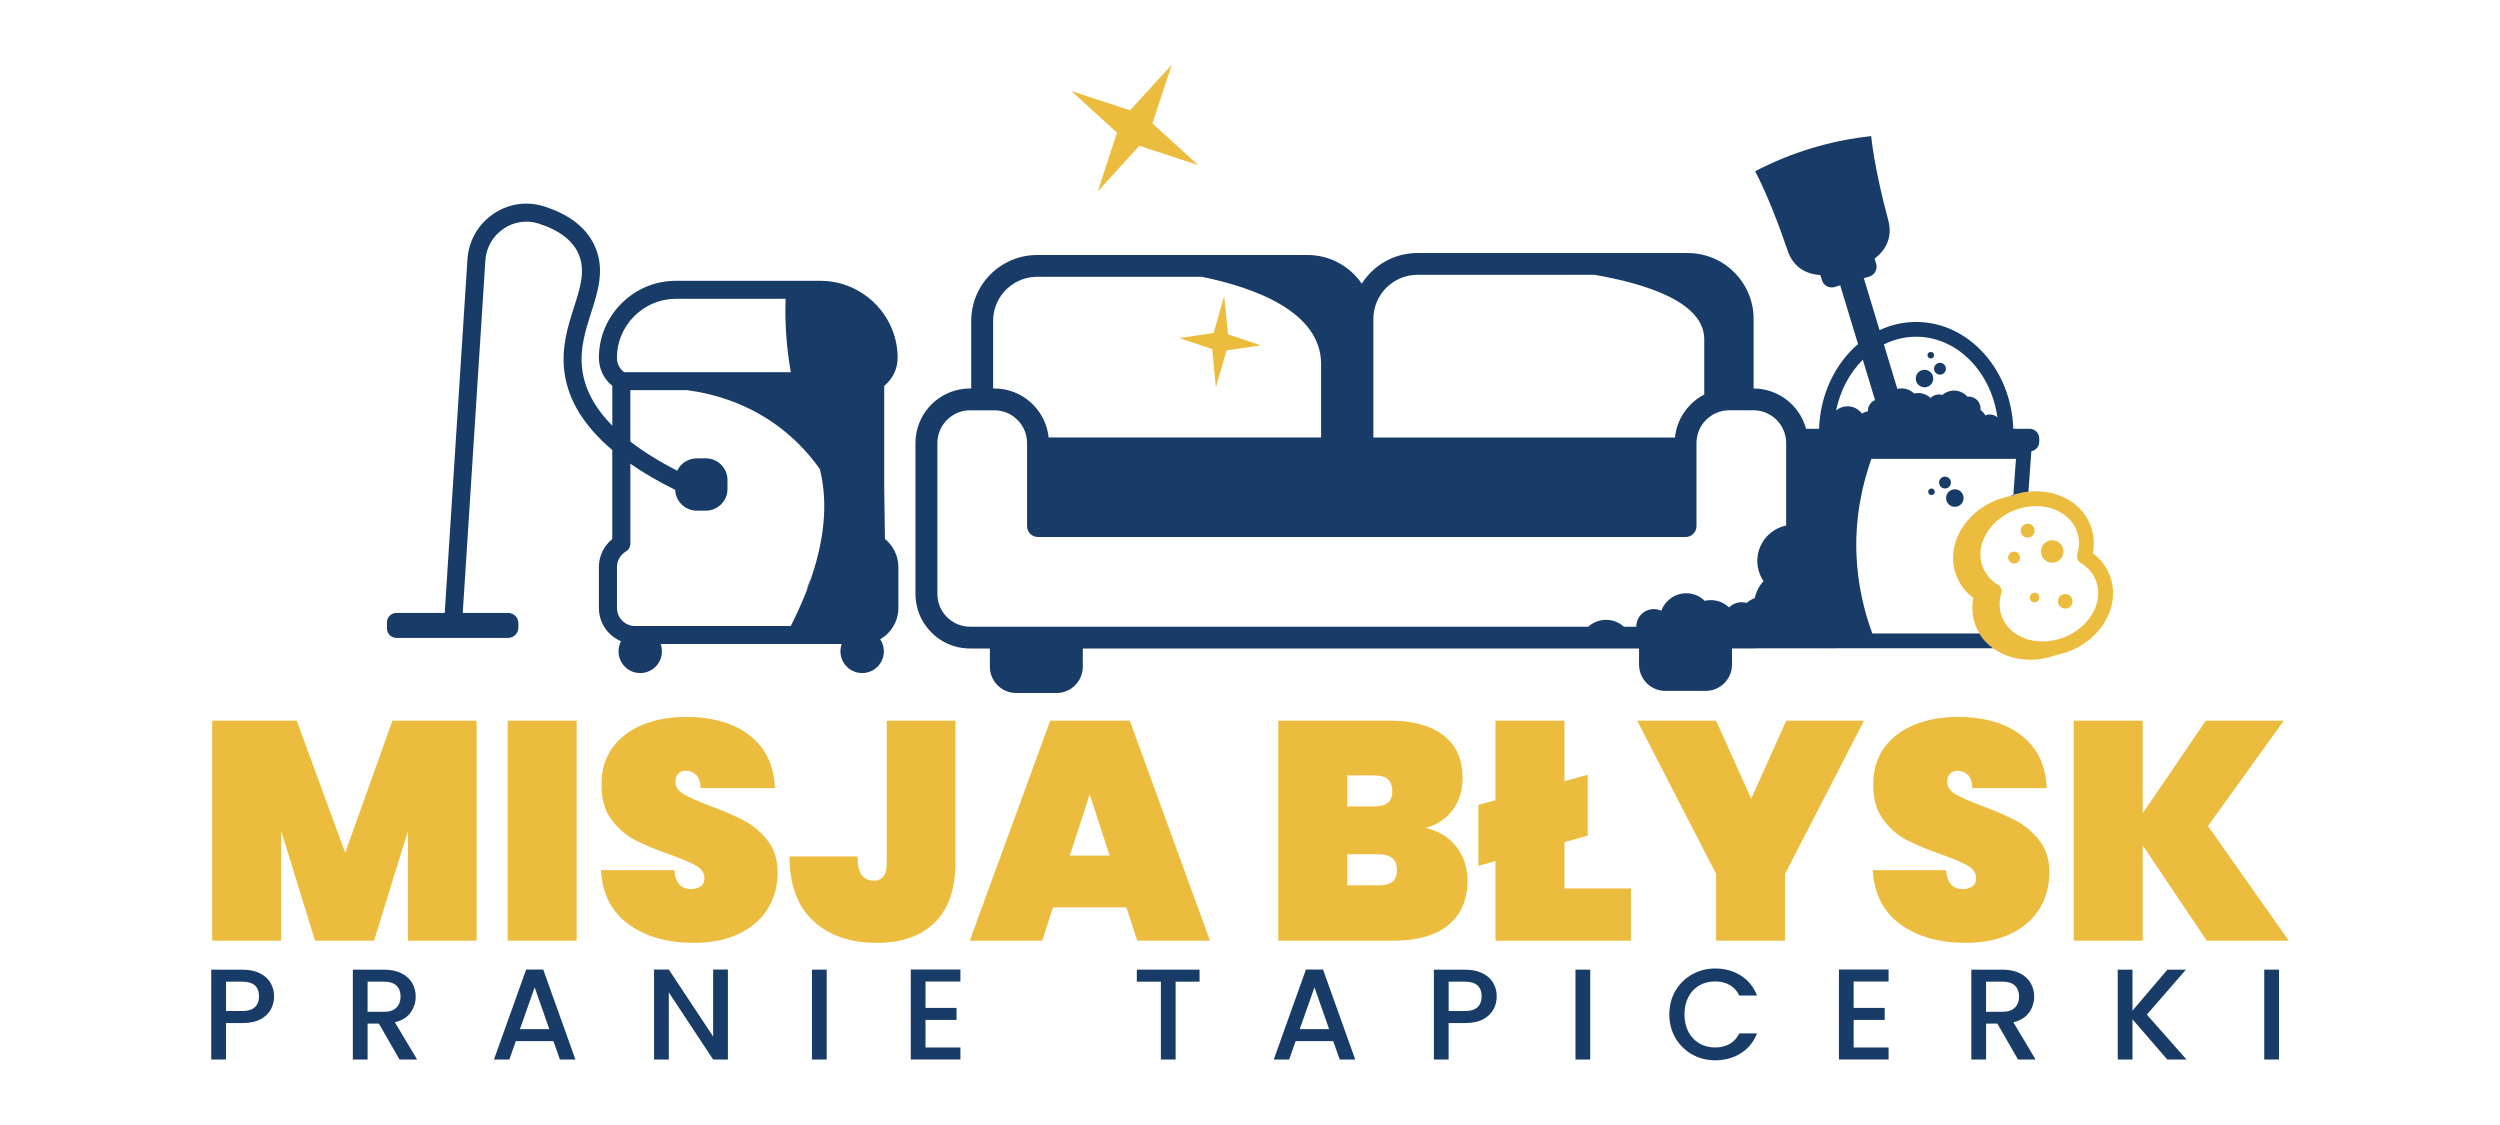 <?xml version="1.0" encoding="UTF-8"?>
<svg id="Warstwa_1" data-name="Warstwa 1" xmlns="http://www.w3.org/2000/svg" viewBox="0 0 1000 450">
  <defs>
    <style>
      .cls-1 {
        fill: #183c67;
      }

      .cls-2 {
        fill: #ecbc3e;
      }
    </style>
  </defs>
  <g>
    <g>
      <path class="cls-2" d="M190.65,288.27v88h-27.47v-43.87l-13.55,43.87h-23.61l-13.55-43.87v43.87h-27.59v-88h33.81l19.39,52.82,18.89-52.82h33.68Z"/>
      <path class="cls-2" d="M230.67,288.27v88h-27.59v-88h27.59Z"/>
      <path class="cls-2" d="M251.49,369.74c-6.84-4.93-10.55-12.16-11.12-21.69h29.33c.41,5.05,2.65,7.58,6.71,7.58,1.49,0,2.75-.35,3.79-1.06,1.04-.7,1.55-1.8,1.55-3.29,0-2.07-1.12-3.75-3.36-5.03-2.24-1.28-5.72-2.75-10.44-4.41-5.64-1.99-10.3-3.93-13.98-5.84-3.69-1.9-6.86-4.68-9.51-8.33-2.65-3.65-3.94-8.33-3.85-14.04,0-5.72,1.47-10.58,4.41-14.6,2.94-4.02,6.96-7.06,12.06-9.14,5.1-2.07,10.83-3.11,17.21-3.11,10.77,0,19.33,2.49,25.66,7.46s9.67,11.97,10.01,21.01h-29.71c-.08-2.49-.71-4.27-1.86-5.34-1.16-1.08-2.57-1.62-4.23-1.62-1.16,0-2.11,.39-2.86,1.18-.75,.79-1.12,1.89-1.12,3.29,0,1.99,1.1,3.63,3.29,4.91,2.19,1.29,5.7,2.84,10.5,4.66,5.55,2.07,10.13,4.06,13.73,5.97,3.6,1.91,6.73,4.56,9.38,7.95,2.65,3.4,3.98,7.67,3.98,12.8s-1.33,10.21-3.98,14.48c-2.65,4.27-6.51,7.6-11.56,10.01-5.05,2.4-11.06,3.6-18.02,3.6-10.52,0-19.2-2.46-26.04-7.4Z"/>
      <path class="cls-2" d="M382.18,288.27v56.8c0,10.52-2.76,18.5-8.27,23.93-5.51,5.43-13.24,8.14-23.18,8.14-10.69,0-19.18-2.94-25.48-8.82-6.3-5.88-9.45-14.46-9.45-25.73h27.22c0,3.56,.58,6.07,1.74,7.52,1.16,1.45,2.73,2.17,4.72,2.17,1.66,0,2.94-.54,3.85-1.62,.91-1.08,1.37-2.94,1.37-5.59v-56.8h27.47Z"/>
      <path class="cls-2" d="M450.54,362.97h-29.33l-4.35,13.3h-28.96l32.19-88h31.82l32.07,88h-29.08l-4.35-13.3Zm-6.71-20.76l-7.95-24.48-7.95,24.48h15.91Z"/>
      <path class="cls-2" d="M582.59,338.79c2.94,3.85,4.41,8.31,4.41,13.36,0,7.71-2.55,13.65-7.64,17.84-5.1,4.18-12.41,6.28-21.94,6.28h-46.11v-88h44.87c8.95,0,15.99,1.95,21.13,5.84,5.14,3.9,7.71,9.57,7.71,17.03,0,5.14-1.35,9.47-4.04,12.99-2.69,3.52-6.28,5.86-10.75,7.02,5.3,1.24,9.42,3.79,12.37,7.64Zm-43.69-16.22h10.69c2.49,0,4.33-.5,5.53-1.49,1.2-.99,1.8-2.53,1.8-4.6s-.6-3.75-1.8-4.78c-1.2-1.04-3.05-1.55-5.53-1.55h-10.69v12.43Zm18.08,30.14c1.2-.95,1.8-2.51,1.8-4.66,0-4.23-2.44-6.34-7.33-6.34h-12.55v12.43h12.55c2.49,0,4.33-.48,5.53-1.43Z"/>
      <path class="cls-2" d="M652.38,355.38v20.88h-54.19v-31.82l-6.84,1.86v-24.36l6.84-1.86v-31.82h27.59v24.24l9.32-2.61v24.36l-9.32,2.61v18.52h26.6Z"/>
      <path class="cls-2" d="M745.6,288.27l-31.57,61.27v26.72h-27.59v-26.72l-31.57-61.27h31.57l14.04,31.2,14.04-31.2h31.07Z"/>
      <path class="cls-2" d="M760.2,369.74c-6.84-4.93-10.55-12.16-11.12-21.69h29.33c.41,5.05,2.65,7.58,6.71,7.58,1.49,0,2.75-.35,3.79-1.06,1.04-.7,1.55-1.8,1.55-3.29,0-2.07-1.12-3.75-3.36-5.03-2.24-1.28-5.72-2.75-10.44-4.41-5.64-1.99-10.3-3.93-13.98-5.84-3.69-1.9-6.86-4.68-9.51-8.33-2.65-3.65-3.94-8.33-3.85-14.04,0-5.72,1.47-10.58,4.41-14.6,2.94-4.02,6.96-7.06,12.06-9.14,5.1-2.07,10.83-3.11,17.21-3.11,10.77,0,19.33,2.49,25.66,7.46s9.67,11.97,10.01,21.01h-29.71c-.08-2.49-.71-4.27-1.86-5.34-1.16-1.08-2.57-1.62-4.23-1.62-1.16,0-2.11,.39-2.86,1.18-.75,.79-1.12,1.89-1.12,3.29,0,1.99,1.1,3.63,3.29,4.91,2.19,1.29,5.7,2.84,10.5,4.66,5.55,2.07,10.13,4.06,13.73,5.97,3.6,1.91,6.73,4.56,9.38,7.95,2.65,3.4,3.98,7.67,3.98,12.8s-1.33,10.21-3.98,14.48c-2.65,4.27-6.51,7.6-11.56,10.01-5.05,2.4-11.06,3.6-18.02,3.6-10.52,0-19.2-2.46-26.04-7.4Z"/>
      <path class="cls-2" d="M882.69,376.27l-25.6-38.16v38.16h-27.59v-88h27.59v37.04l25.23-37.04h31.2l-30.33,42.13,32.31,45.86h-32.81Z"/>
    </g>
    <g>
      <path class="cls-1" d="M108.35,403.74c-.86,1.62-2.24,2.94-4.14,3.96-1.9,1.02-4.33,1.53-7.29,1.53h-6.52v14.59h-5.9v-35.95h12.42c2.76,0,5.1,.47,7.01,1.42,1.91,.95,3.34,2.23,4.29,3.85,.95,1.62,1.42,3.43,1.42,5.43,0,1.83-.43,3.55-1.29,5.17Zm-6.41-.85c1.1-1.02,1.66-2.46,1.66-4.32,0-3.93-2.22-5.9-6.67-5.9h-6.52v11.74h6.52c2.24,0,3.91-.51,5.02-1.53Z"/>
      <path class="cls-1" d="M159.82,423.81l-8.28-14.38h-4.5v14.38h-5.9v-35.95h12.42c2.76,0,5.1,.48,7.01,1.45,1.91,.97,3.34,2.26,4.29,3.88,.95,1.62,1.42,3.43,1.42,5.43,0,2.35-.68,4.47-2.04,6.39-1.36,1.91-3.46,3.22-6.29,3.9l8.9,14.9h-7.04Zm-12.78-19.09h6.52c2.21,0,3.87-.55,4.99-1.66,1.12-1.1,1.68-2.59,1.68-4.45s-.55-3.32-1.66-4.37c-1.1-1.05-2.78-1.58-5.02-1.58h-6.52v12.05Z"/>
      <path class="cls-1" d="M221.38,416.46h-15.05l-2.59,7.35h-6.16l12.88-36h6.83l12.88,36h-6.21l-2.59-7.35Zm-1.66-4.81l-5.85-16.71-5.9,16.71h11.74Z"/>
      <path class="cls-1" d="M291.16,423.81h-5.9l-17.74-26.85v26.85h-5.9v-36h5.9l17.74,26.8v-26.8h5.9v36Z"/>
      <path class="cls-1" d="M330.68,387.86v35.95h-5.9v-35.95h5.9Z"/>
      <path class="cls-1" d="M370.2,392.61v10.55h12.42v4.81h-12.42v11.02h13.97v4.81h-19.86v-36h19.86v4.81h-13.97Z"/>
      <path class="cls-1" d="M479.82,387.86v4.81h-9.57v31.14h-5.9v-31.14h-9.62v-4.81h25.09Z"/>
      <path class="cls-1" d="M533.3,416.46h-15.05l-2.59,7.35h-6.16l12.88-36h6.83l12.88,36h-6.21l-2.59-7.35Zm-1.66-4.81l-5.85-16.71-5.9,16.71h11.74Z"/>
      <path class="cls-1" d="M597.4,403.74c-.86,1.62-2.24,2.94-4.14,3.96-1.9,1.02-4.33,1.53-7.29,1.53h-6.52v14.59h-5.9v-35.95h12.42c2.76,0,5.1,.47,7.01,1.42,1.91,.95,3.34,2.23,4.29,3.85,.95,1.62,1.42,3.43,1.42,5.43,0,1.83-.43,3.55-1.29,5.17Zm-6.41-.85c1.1-1.02,1.66-2.46,1.66-4.32,0-3.93-2.22-5.9-6.67-5.9h-6.52v11.74h6.52c2.24,0,3.91-.51,5.02-1.53Z"/>
      <path class="cls-1" d="M636.09,387.86v35.95h-5.9v-35.95h5.9Z"/>
      <path class="cls-1" d="M670.2,396.29c1.64-2.79,3.86-4.97,6.67-6.54,2.81-1.57,5.89-2.35,9.23-2.35,3.83,0,7.23,.94,10.22,2.82,2.98,1.88,5.15,4.54,6.49,7.99h-7.09c-.93-1.9-2.22-3.31-3.88-4.24-1.66-.93-3.57-1.4-5.74-1.4-2.38,0-4.5,.53-6.36,1.6s-3.32,2.6-4.37,4.6c-1.05,2-1.58,4.33-1.58,6.98s.52,4.98,1.58,6.98c1.05,2,2.51,3.54,4.37,4.63,1.86,1.09,3.98,1.63,6.36,1.63,2.17,0,4.09-.47,5.74-1.4s2.95-2.34,3.88-4.24h7.09c-1.34,3.45-3.51,6.1-6.49,7.97s-6.39,2.79-10.22,2.79c-3.38,0-6.47-.78-9.26-2.35-2.79-1.57-5.01-3.75-6.65-6.54-1.64-2.79-2.46-5.95-2.46-9.47s.82-6.67,2.46-9.47Z"/>
      <path class="cls-1" d="M741.46,392.61v10.55h12.42v4.81h-12.42v11.02h13.97v4.81h-19.86v-36h19.86v4.81h-13.97Z"/>
      <path class="cls-1" d="M807.21,423.81l-8.28-14.38h-4.5v14.38h-5.9v-35.95h12.42c2.76,0,5.1,.48,7.01,1.45,1.91,.97,3.34,2.26,4.29,3.88,.95,1.62,1.42,3.43,1.42,5.43,0,2.35-.68,4.47-2.04,6.39-1.36,1.91-3.46,3.22-6.29,3.9l8.9,14.9h-7.04Zm-12.78-19.09h6.52c2.21,0,3.87-.55,4.99-1.66,1.12-1.1,1.68-2.59,1.68-4.45s-.55-3.32-1.66-4.37c-1.1-1.05-2.78-1.58-5.02-1.58h-6.52v12.05Z"/>
      <path class="cls-1" d="M866.91,423.81l-13.92-16.09v16.09h-5.9v-35.95h5.9v16.4l13.97-16.4h7.4l-15.62,18,15.88,17.95h-7.71Z"/>
      <path class="cls-1" d="M911.6,387.86v35.95h-5.9v-35.95h5.9Z"/>
    </g>
  </g>
  <g>
    <g>
      <path class="cls-1" d="M353.98,215.58l-.22-16.08c0-.08,0-.16-.02-.24h0c0-.1,0-.17,0-.26l-.05-3.63v-41.04c.41-.32,.79-.66,1.13-1.02,.62-.62,1.2-1.31,1.72-2.07,1.64-2.4,2.51-5.21,2.51-8.11,0-3.87-.72-7.66-2.14-11.24-4.61-11.71-16.13-19.57-28.66-19.57h-57.88c-8.2,0-15.93,3.21-21.76,9.04-5.84,5.83-9.05,13.56-9.05,21.76,0,4.41,1.97,8.49,5.36,11.21v15.95c-7-7.1-11.03-14.63-12.03-22.52-1.05-8.27,1.3-15.61,3.58-22.72,2.63-8.21,5.35-16.7,1.91-25.5-3.07-7.86-10.05-13.56-20.73-16.98-6.9-2.2-14.3-1.1-20.32,3.01-6.11,4.17-9.88,10.79-10.35,18.16l-9.09,141.44h-19.32c-2.08,0-3.79,1.7-3.79,3.79v2.42c0,2.08,1.7,3.79,3.79,3.79h44.67c2.27,0,4.12-1.86,4.12-4.13v-1.75c0-2.27-1.85-4.12-4.12-4.12h-18.14l9.05-140.98c.33-5.15,2.97-9.76,7.23-12.67,4.17-2.85,9.3-3.62,14.07-2.09,8.52,2.71,13.98,7,16.22,12.74,2.5,6.41,.39,13.03-2.06,20.69-2.4,7.48-5.11,15.97-3.86,25.82,1.44,11.31,7.86,21.77,19.16,31.33v35.61c-3.35,2.7-5.36,6.83-5.36,11.19v16.39c0,5.69,3.37,10.85,8.55,13.15,.1,.04,.21,.1,.31,.13-.64,1.21-1,2.6-1,4.06,0,4.8,3.88,8.68,8.68,8.68s8.69-3.88,8.69-8.68c0-1.03-.18-2.02-.51-2.94h72.42c-.33,.92-.51,1.91-.51,2.94,0,4.8,3.89,8.68,8.69,8.68s8.68-3.88,8.68-8.68c0-1.8-.54-3.46-1.47-4.85,4.46-2.54,7.27-7.31,7.27-12.5v-16.39c0-4.36-2.02-8.51-5.39-11.23Zm-100.26-89.12c4.47-4.47,10.39-6.94,16.67-6.94h43.82c-.21,6.81,0,15.86,1.6,26.28,.17,1.05,.33,2.07,.51,3.07h-66.68c-1.81-1.36-2.87-3.46-2.87-5.74,0-6.28,2.47-12.2,6.94-16.67Zm70.75,104.81c-.55,1.63-1.15,3.29-1.81,4.99-1.73,4.47-3.83,9.18-6.35,14.15h-62.31c-1.02,0-2-.2-2.92-.62-2.61-1.16-4.29-3.75-4.29-6.59v-16.39c0-2.55,1.37-4.93,3.59-6.23h0c.27-.17,.51-.35,.72-.56,.31-.31,.55-.66,.72-1.06,.03-.06,.05-.11,.08-.17,.04-.1,.08-.2,.1-.31,.03-.07,.04-.14,.05-.21,.03-.08,.03-.15,.04-.23,.02-.05,.03-.11,.03-.17,.02-.13,.03-.27,.03-.4v-31.97c5.23,3.64,11.2,7.12,17.93,10.44,.16,4.61,3.98,8.32,8.61,8.32h3.68c4.74,0,8.62-3.88,8.62-8.63v-3.67c0-4.75-3.88-8.62-8.62-8.62h-3.68c-3.43,0-6.41,2.03-7.8,4.95-7.28-3.73-13.53-7.63-18.75-11.67v-20.56h22.79c11.68,1.61,25.35,5.82,37.86,15.61,6.55,5.13,11.48,10.77,15.16,15.98h0c2.59,10.48,2.98,24.65-3.49,43.61Z"/>
      <path class="cls-1" d="M323.54,233.33c-.37,.96-.66,1.94-.88,2.93,.66-1.7,1.26-3.36,1.81-4.99-.35,.66-.66,1.35-.93,2.06Z"/>
    </g>
    <polygon class="cls-2" points="468.7 25.88 460.99 49.36 479.24 66.03 455.76 58.32 439.09 76.57 446.8 53.09 428.55 36.42 452.03 44.13 468.7 25.88"/>
    <polygon class="cls-2" points="489.68 118.43 491.2 133.71 504.34 138.16 490.62 140.16 486.37 154.92 484.85 139.64 471.71 135.2 485.43 133.19 489.68 118.43"/>
    <g>
      <circle class="cls-1" cx="775.99" cy="147.49" r="2.37"/>
      <circle class="cls-1" cx="769.8" cy="151.42" r="3.5"/>
      <circle class="cls-2" cx="826.1" cy="240.52" r="2.91"/>
      <circle class="cls-2" cx="813.83" cy="239.01" r="1.9"/>
      <circle class="cls-2" cx="820.89" cy="220.59" r="4.5"/>
      <circle class="cls-2" cx="811.06" cy="212.28" r="2.79"/>
      <circle class="cls-2" cx="805.65" cy="223.03" r="2.38"/>
      <circle class="cls-1" cx="772.31" cy="142.08" r="1.3"/>
      <circle class="cls-1" cx="778" cy="193.03" r="2.37"/>
      <circle class="cls-1" cx="781.94" cy="199.22" r="3.5"/>
      <circle class="cls-1" cx="772.59" cy="196.71" r="1.3"/>
      <path class="cls-1" d="M803.99,198.44c.1-.02,.18-.03,.28-.05,.37-.06,.72-.06,1.06,0l.03-.44c-.46,.15-.92,.31-1.38,.48Z"/>
      <path class="cls-2" d="M843.88,230.14c-1.35-3.52-3.67-6.56-6.77-8.87,.75-3.79,.44-7.6-.92-11.11-2.19-5.7-6.84-10.03-13.07-12.2-2.15-.75-4.42-1.2-6.73-1.37-1.65-.12-3.31-.09-4.99,.09-2.02,.22-4.04,.65-6.03,1.29l-.03,.44c-.34-.07-.7-.07-1.06,0-.1,.02-.18,.03-.28,.05h0c-1.78,.34-3.52,.84-5.2,1.48-6.41,2.47-11.64,6.93-14.72,12.56-3.17,5.78-3.71,12.11-1.51,17.8,1.35,3.52,3.67,6.56,6.76,8.87-.73,3.79-.43,7.59,.92,11.11,.42,1.1,.93,2.14,1.53,3.11,1.41,2.33,3.29,4.33,5.5,5.92,4.08,2.96,9.3,4.59,14.83,4.59,3.39,0,6.91-.61,10.35-1.91,1.74-.33,3.49-.82,5.22-1.48,6.46-2.49,11.5-6.94,14.48-12.19,3.23-5.64,4.06-12.19,1.75-18.18Zm-6.69,14.93c-2.29,4.22-6.39,7.87-11.67,9.9-1.48,.58-2.99,.99-4.48,1.25-8.91,1.59-17.45-2.17-20.27-9.48-1.13-2.96-1.22-6.21-.24-9.43,.38-1.3-.15-2.7-1.31-3.39-2.88-1.74-5.01-4.2-6.14-7.16-1.56-4.05-1.14-8.6,1.18-12.84,2.4-4.36,6.49-7.85,11.53-9.82,.06-.03,.12-.04,.18-.07,2.77-1.06,5.64-1.6,8.44-1.6,1.16,0,2.3,.1,3.43,.28,1.14,.18,2.27,.46,3.35,.85,4.56,1.59,7.94,4.68,9.48,8.72,1.14,2.96,1.23,6.22,.26,9.43-.4,1.3,.14,2.7,1.3,3.4,2.89,1.73,5.01,4.2,6.14,7.15,1.61,4.19,1.05,8.77-1.17,12.81Z"/>
      <path class="cls-1" d="M811.86,171.52h-6.54c-.77-23.72-17.9-42.74-38.84-42.74-5.18,0-10.13,1.16-14.65,3.28l-6.3-20.77h0s2.23-.69,2.23-.69c2.14-.65,3.36-2.92,2.71-5.07l-.63-2.06c4.1-3.17,7.43-8.11,5.44-15.5-2.45-9.05-5.59-22.4-6.82-33.54-6.54,.72-13.92,2.01-21.84,4.27-9.57,2.73-17.78,6.26-24.55,9.8,5.16,9.94,9.96,22.78,12.96,31.67,2.44,7.25,7.95,9.51,13.13,9.87l.63,2.07c.65,2.14,2.93,3.36,5.08,2.7l2.22-.67,7.13,23.49c-9.11,7.79-15.13,20.04-15.59,33.89h-5.2c-2.49-9.26-10.96-16.09-20.98-16.13v-27.81c0-14.54-11.83-26.37-26.37-26.37h-108.11c-9.35,0-17.58,4.89-22.25,12.26-4.75-6.93-12.73-11.48-21.75-11.48h-108.11c-2.99,0-5.86,.5-8.54,1.42-1.41,.48-2.77,1.08-4.05,1.78-1.28,.7-2.49,1.5-3.64,2.4-6.17,4.83-10.14,12.34-10.14,20.76v27.04h-.49c-5.23,0-10.06,1.85-13.82,4.95-1.49,1.22-2.83,2.64-3.94,4.22-.99,1.39-1.83,2.9-2.47,4.5-1.02,2.51-1.58,5.26-1.58,8.13v60.4c0,1.02,.07,2.02,.22,3.01,.7,5.15,3.23,9.73,6.89,13.08,.35,.32,.7,.63,1.06,.92,.72,.58,1.47,1.12,2.27,1.6,3.31,2.03,7.21,3.2,11.37,3.2h7.95v7.27c0,5.81,4.72,10.53,10.53,10.53h16.12c5.81,0,10.53-4.72,10.53-10.53v-7.27h222.49v6.43c0,5.8,4.73,10.53,10.54,10.53h16.11c5.81,0,10.54-4.73,10.54-10.53v-6.5h40.93v-.02h63.5c-2.21-1.6-4.08-3.59-5.5-5.92h-42.81c-3.21-8.74-5.93-19.6-6.36-32.1-.5-14.95,2.45-27.79,5.99-37.75h57.83l-1.04,14.43c1.99-.65,4.01-1.07,6.03-1.29l1.17-16.19c1.79-.33,3.15-1.9,3.15-3.78v-1.33c0-2.13-1.73-3.86-3.86-3.86Zm-262.51-43.94c0-9.73,7.91-17.65,17.64-17.65h70.86c20.2,3.5,43.85,10.79,43.85,25.76v22.12s-.1,.04-.14,.07c-.17,.09-.33,.17-.49,.27-.1,.05-.2,.1-.3,.17-.23,.13-.45,.26-.67,.4,0,0-.02,0-.03,.02-.24,.16-.49,.31-.73,.48-.1,.07-.2,.14-.31,.22-.19,.14-.38,.28-.57,.42-.3,.23-.58,.45-.87,.71-.22,.18-.44,.38-.65,.57-.73,.66-1.41,1.39-2.04,2.15-.11,.14-.23,.28-.33,.42-.13,.15-.25,.31-.37,.46-.25,.33-.5,.67-.72,1.03-.15,.22-.3,.44-.43,.67-.17,.26-.31,.51-.46,.79-.1,.17-.19,.36-.29,.54-.06,.11-.12,.24-.18,.35-.08,.17-.17,.35-.24,.52-.07,.14-.14,.29-.19,.43-.1,.2-.18,.4-.26,.61-.03,.08-.07,.17-.1,.25-.08,.2-.16,.41-.23,.61-.07,.19-.13,.38-.19,.57-.04,.11-.08,.23-.1,.34-.07,.2-.12,.41-.17,.62-.04,.14-.09,.29-.12,.44-.04,.18-.09,.37-.12,.55-.04,.18-.09,.37-.11,.55-.03,.1-.04,.2-.06,.31-.05,.27-.1,.54-.13,.81,0,0,0,.02,0,.03-.03,.2-.06,.41-.08,.61,0,.07-.02,.13-.02,.2,0,.03,0,.05-.02,.08,0-.03,0-.05,0-.08h-120.63v-47.4Zm-152.11,.77c0-5.25,2.31-9.98,5.97-13.21,.74-.66,1.54-1.26,2.4-1.79,.18-.11,.37-.23,.56-.33,1.2-.68,2.46-1.23,3.8-1.61,1.56-.45,3.21-.7,4.91-.7h65.8c20.92,4.27,47.76,13.85,47.76,34.97v29.3h-109c-.83-8.23-6.26-15.12-13.68-18.06-.05-.03-.1-.04-.15-.06-1.34-.52-2.76-.92-4.21-1.16-1.19-.21-2.42-.31-3.66-.31h-.49v-27.04Zm317.23,81.87c-.77,.16-1.54,.38-2.29,.67-7.44,2.86-11.15,11.22-8.29,18.66,.4,1.05,.92,2.02,1.52,2.9-1.76,1.91-2.97,4.27-3.5,6.79-1.22,.44-2.33,1.11-3.29,1.95-.63-.19-1.29-.3-1.99-.3-1.95,0-3.72,.8-5,2.08-1.9-1.81-4.47-2.92-7.3-2.92-.84,0-1.65,.1-2.42,.29-1.91-1.87-4.53-3.03-7.41-3.03-4.59,0-8.48,2.91-9.96,6.99-.91-.43-1.92-.67-2.99-.67-3.89,0-7.04,3.15-7.04,7.03v.02h-4.95c-1.88-1.7-4.38-2.75-7.12-2.75s-5.24,1.04-7.13,2.75h-247.27c-7.21,0-13.08-5.87-13.08-13.08v-60.4c0-2.43,.66-4.7,1.82-6.65,2.29-3.85,6.47-6.43,11.26-6.43h9.7c1.27,0,2.5,.18,3.66,.52,1.52,.44,2.92,1.15,4.16,2.07h0s.03,.03,.05,.04c3.17,2.39,5.22,6.18,5.22,10.44v33.25c0,2.41,1.95,4.36,4.36,4.36h259.05c2.42,0,4.36-1.95,4.36-4.36v-33.25c0-7.21,5.87-13.08,13.08-13.08h9.71c7.21,0,13.08,5.87,13.08,13.08v33.03Zm32.69-45.85s0,.09,0,.13c-.86,.17-1.67,.49-2.4,.93-1.3-1.76-3.38-2.91-5.75-2.91-1.74,0-3.33,.62-4.57,1.66,1.65-8.03,5.47-15.09,10.68-20.29l4.89,16.13c-1.68,.72-2.86,2.4-2.86,4.35Zm48.74,1.42c-.63,0-1.22,.13-1.77,.35-.49-.85-1.15-1.59-1.93-2.17,.03-.19,.03-.38,.03-.58,0-2.63-2.12-4.75-4.75-4.75-.17,0-.34,0-.51,.03-1.32-1.49-3.24-2.44-5.37-2.44-1.8,0-3.43,.66-4.68,1.74-.43-.12-.88-.19-1.34-.19-1.32,0-2.51,.54-3.38,1.41-1.28-1.22-3.01-1.98-4.93-1.98-.56,0-1.11,.08-1.63,.2-1.29-1.26-3.05-2.04-5.01-2.04-.58,0-1.15,.07-1.69,.2l-5.39-17.8c3.96-1.98,8.33-3.08,12.91-3.08,16.35,0,29.96,13.98,32.51,32.25-.83-.72-1.91-1.15-3.09-1.15Z"/>
    </g>
    <g>
      <path class="cls-1" d="M692.82,259.33v.07h8.56c.57,0,1.13-.02,1.67-.07h-10.23Zm-22.85-84.34s0,.05,0,.08c0-.03,0-.05,.02-.08,0-.07,0-.13,.02-.2,0,.07-.02,.13-.03,.2Z"/>
      <path class="cls-1" d="M669.99,174.98s0,.05-.02,.08c0-.03,0-.05,0-.08h0Z"/>
    </g>
  </g>
</svg>
